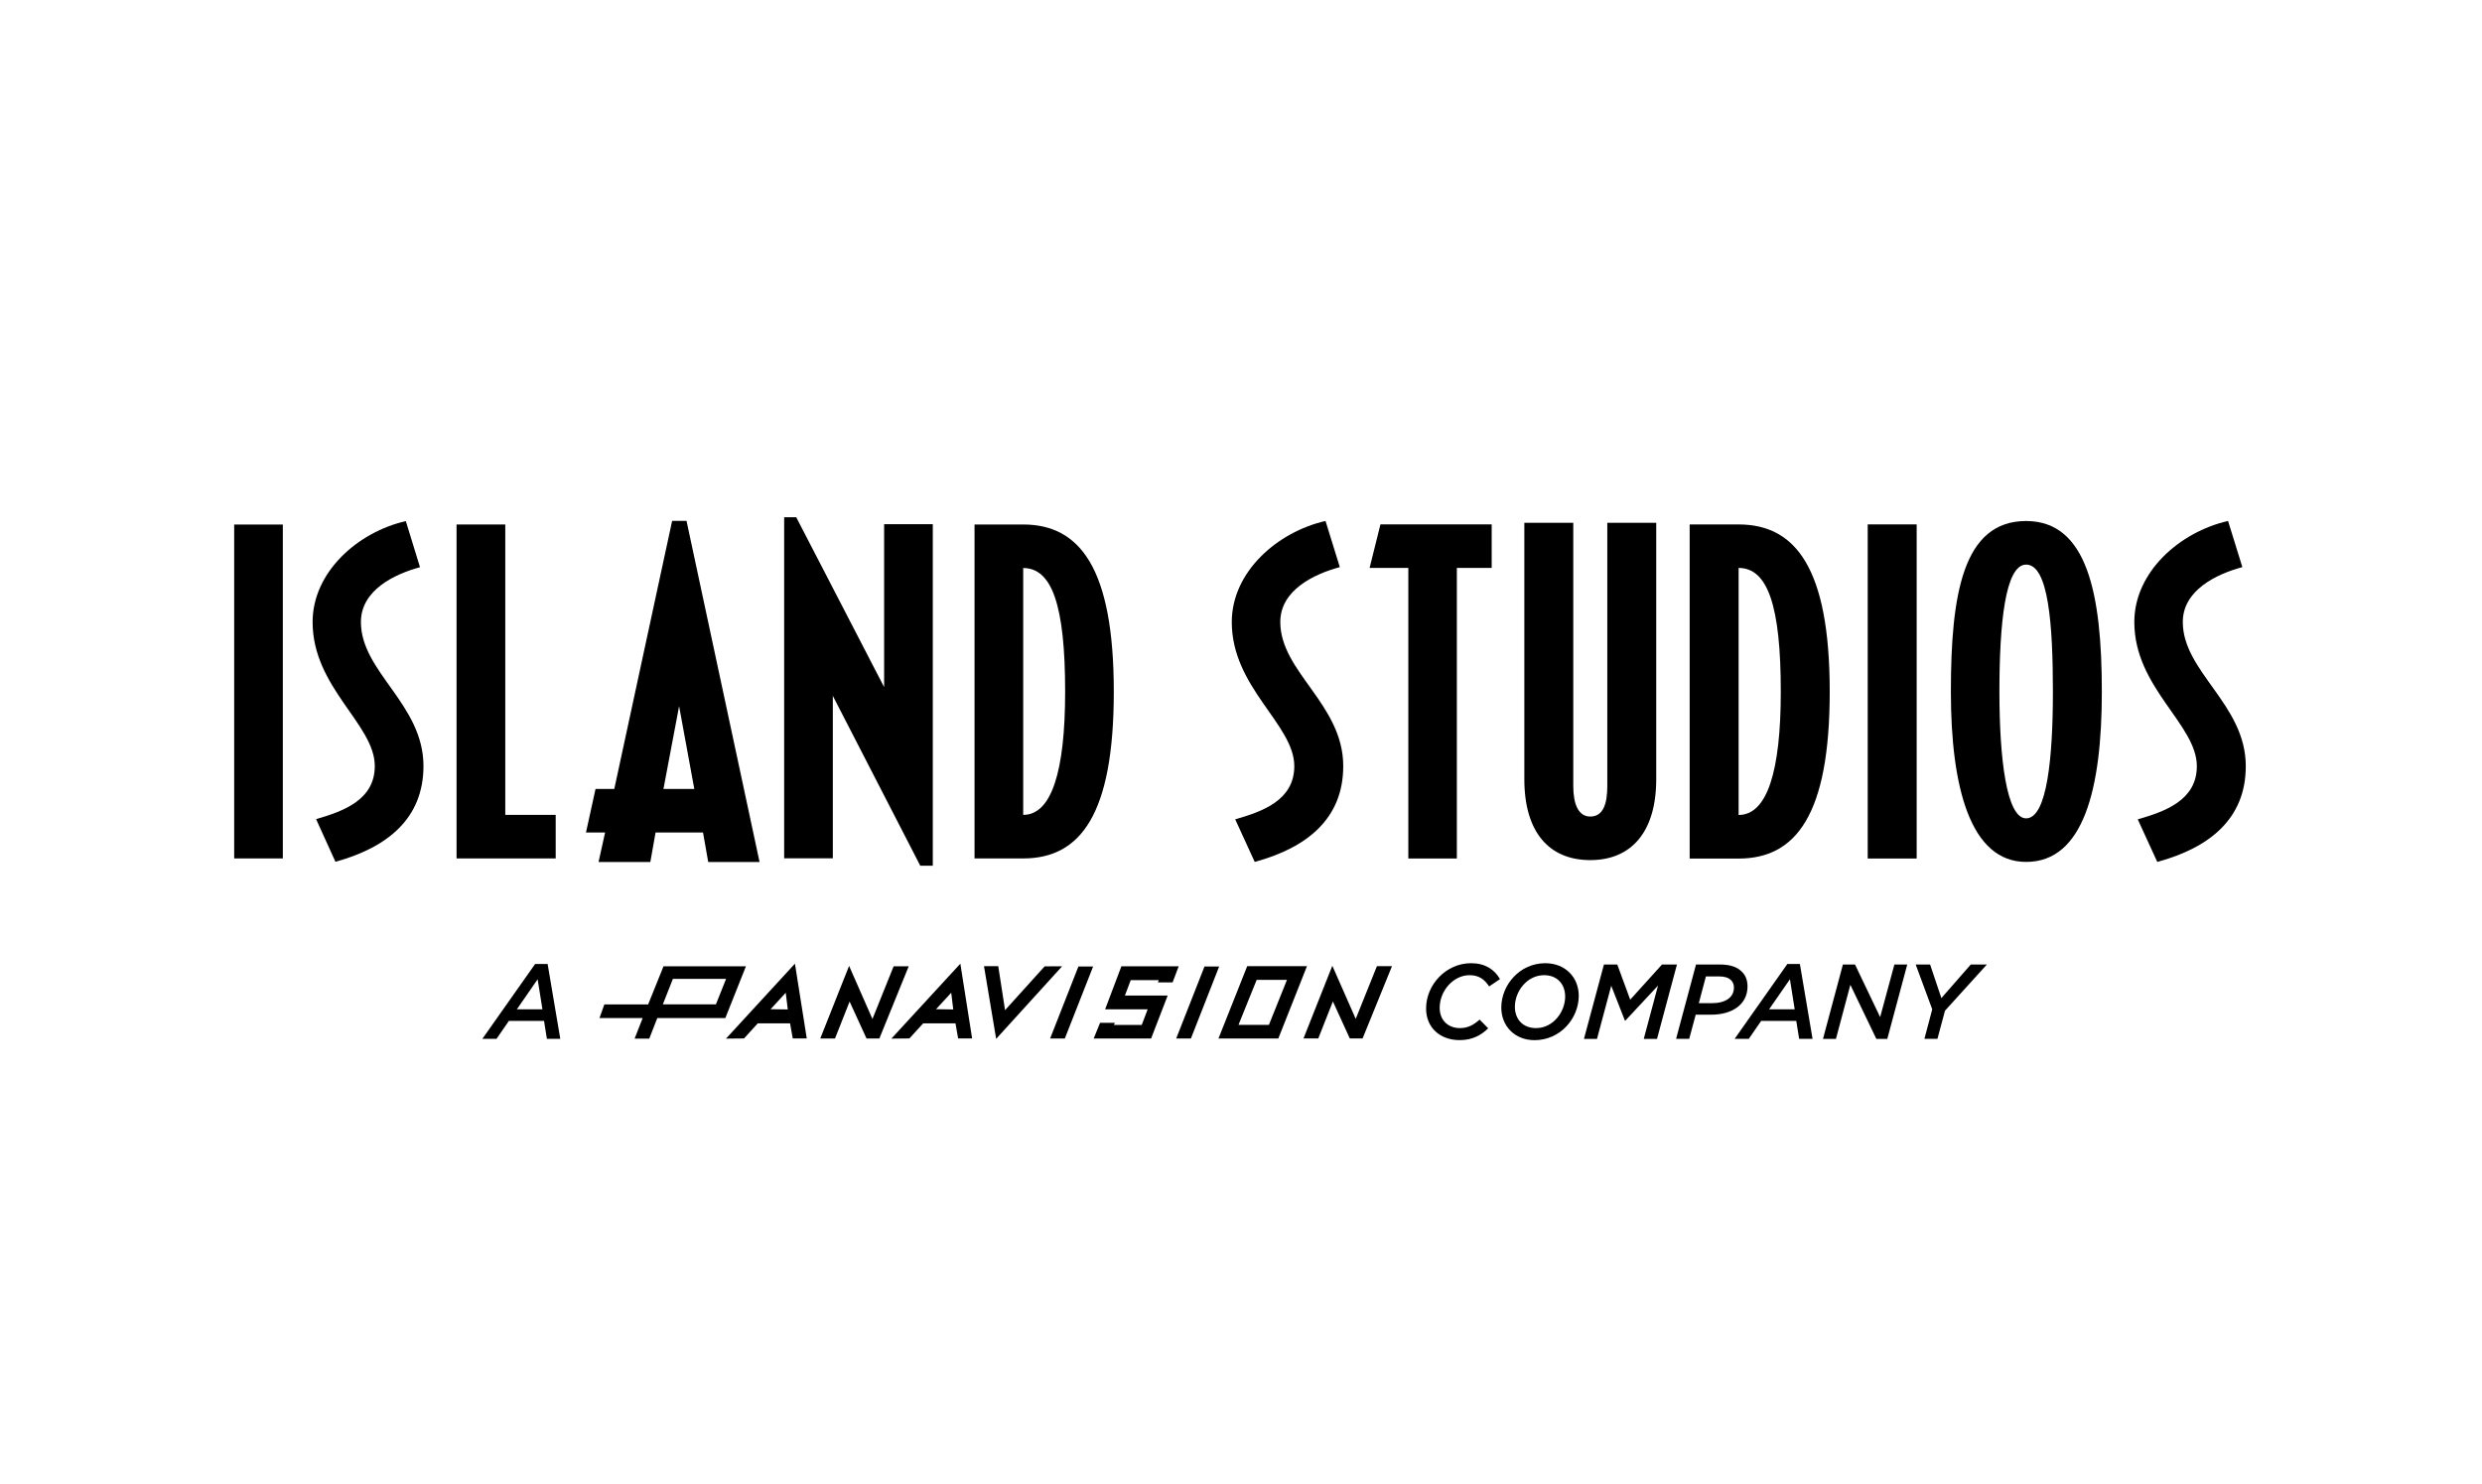 <?xml version="1.0" encoding="UTF-8"?>
<svg xmlns="http://www.w3.org/2000/svg" xmlns:xlink="http://www.w3.org/1999/xlink" width="209px" height="125px" viewBox="0 0 208 125" version="1.1">
  <g id="surface1">
    <path style=" stroke:none;fill-rule:nonzero;fill:rgb(0%,0%,0%);fill-opacity:1;" d="M 19.219 44.176 L 23.316 44.176 L 23.316 72.297 L 19.219 72.297 Z M 19.219 44.176 " />
    <path style=" stroke:none;fill-rule:nonzero;fill:rgb(0%,0%,0%);fill-opacity:1;" d="M 27.746 72.578 L 26.117 68.988 C 28.398 68.328 31.059 67.375 31.059 64.516 C 31.059 61 25.824 57.922 25.824 52.387 C 25.824 48.176 29.637 44.805 33.672 43.887 L 34.867 47.77 C 32.695 48.359 29.891 49.711 29.891 52.387 C 29.891 56.602 35.16 59.312 35.16 64.516 C 35.156 68.914 32.145 71.371 27.746 72.578 Z M 27.746 72.578 " />
    <path style=" stroke:none;fill-rule:nonzero;fill:rgb(0%,0%,0%);fill-opacity:1;" d="M 37.945 72.297 L 37.945 44.172 L 42.047 44.172 L 42.047 68.629 L 46.293 68.629 L 46.293 72.297 Z M 37.945 72.297 " />
    <path style=" stroke:none;fill-rule:nonzero;fill:rgb(0%,0%,0%);fill-opacity:1;" d="M 63.461 72.602 L 57.309 43.867 L 56.098 43.867 L 51.227 66.445 L 49.648 66.445 L 48.844 70.113 L 50.453 70.113 L 49.902 72.598 L 54.262 72.598 L 54.703 70.113 L 58.699 70.113 L 59.137 72.598 L 63.461 72.598 Z M 57.965 66.445 L 55.367 66.445 L 56.684 59.473 L 57.965 66.445 " />
    <path style=" stroke:none;fill-rule:nonzero;fill:rgb(0%,0%,0%);fill-opacity:1;" d="M 76.992 72.91 L 69.629 58.602 L 69.629 72.285 L 65.531 72.285 L 65.531 43.562 L 66.547 43.562 L 73.949 57.867 L 73.949 44.148 L 78.047 44.148 L 78.047 72.91 Z M 76.992 72.91 " />
    <path style=" stroke:none;fill-rule:nonzero;fill:rgb(0%,0%,0%);fill-opacity:1;" d="M 93.289 58.254 C 93.289 47.84 90.422 44.172 85.66 44.172 L 81.562 44.172 L 81.562 72.297 L 85.66 72.297 C 90.461 72.297 93.289 68.629 93.289 58.254 Z M 89.191 58.254 C 89.191 64.961 88.051 68.629 85.66 68.629 L 85.66 47.84 C 88.09 47.84 89.191 50.992 89.191 58.254 " />
    <path style=" stroke:none;fill-rule:nonzero;fill:rgb(0%,0%,0%);fill-opacity:1;" d="M 105.156 72.59 L 103.512 69.004 C 105.812 68.348 108.488 67.391 108.488 64.527 C 108.488 61.008 103.223 57.926 103.223 52.387 C 103.223 48.172 107.055 44.797 111.117 43.875 L 112.32 47.762 C 110.133 48.352 107.309 49.707 107.309 52.383 C 107.309 56.602 112.609 59.316 112.609 64.523 C 112.609 68.93 109.582 71.387 105.156 72.59 Z M 105.156 72.59 " />
    <path style=" stroke:none;fill-rule:nonzero;fill:rgb(0%,0%,0%);fill-opacity:1;" d="M 122.176 47.832 L 122.176 72.305 L 118.09 72.305 L 118.09 47.832 L 114.828 47.832 L 115.742 44.164 L 125.109 44.164 L 125.109 47.832 Z M 122.176 47.832 " />
    <path style=" stroke:none;fill-rule:nonzero;fill:rgb(0%,0%,0%);fill-opacity:1;" d="M 133.41 72.438 C 130.008 72.438 127.859 70.164 127.859 65.617 L 127.859 44.027 L 131.98 44.027 L 131.98 66.203 C 131.98 67.742 132.422 68.77 133.41 68.77 C 134.512 68.77 134.844 67.672 134.844 66.203 L 134.844 44.027 L 138.965 44.027 L 138.965 65.617 C 138.965 70.09 136.848 72.438 133.41 72.438 Z M 133.41 72.438 " />
    <path style=" stroke:none;fill-rule:nonzero;fill:rgb(0%,0%,0%);fill-opacity:1;" d="M 153.574 58.254 C 153.574 47.836 150.691 44.168 145.902 44.168 L 141.781 44.168 L 141.781 72.309 L 145.902 72.309 C 150.73 72.305 153.574 68.633 153.574 58.254 Z M 149.453 58.254 C 149.453 64.965 148.305 68.637 145.902 68.637 L 145.902 47.832 C 148.34 47.832 149.453 50.988 149.453 58.254 " />
    <path style=" stroke:none;fill-rule:nonzero;fill:rgb(0%,0%,0%);fill-opacity:1;" d="M 156.773 44.164 L 160.895 44.164 L 160.895 72.305 L 156.773 72.305 Z M 156.773 44.164 " />
    <path style=" stroke:none;fill-rule:nonzero;fill:rgb(0%,0%,0%);fill-opacity:1;" d="M 176.488 58.254 C 176.488 50.004 175.25 43.879 170.113 43.879 C 164.797 43.879 163.777 50.043 163.777 58.254 C 163.777 66.32 165.422 72.59 170.113 72.59 C 174.953 72.59 176.488 66.43 176.488 58.254 Z M 172.367 58.254 C 172.367 63.715 171.887 68.922 170.113 68.922 C 168.453 68.922 167.863 63.824 167.863 58.254 C 167.863 52.57 168.344 47.551 170.113 47.551 C 171.996 47.547 172.367 52.609 172.367 58.254 " />
    <path style=" stroke:none;fill-rule:nonzero;fill:rgb(0%,0%,0%);fill-opacity:1;" d="M 181.156 72.59 L 179.512 69.004 C 181.812 68.348 184.488 67.391 184.488 64.527 C 184.488 61.008 179.223 57.926 179.223 52.387 C 179.223 48.172 183.051 44.797 187.117 43.875 L 188.32 47.762 C 186.133 48.352 183.305 49.707 183.305 52.383 C 183.305 56.602 188.609 59.316 188.609 64.523 C 188.613 68.93 185.586 71.387 181.156 72.59 Z M 181.156 72.59 " />
    <path style=" stroke:none;fill-rule:nonzero;fill:rgb(0%,0%,0%);fill-opacity:1;" d="M 82.359 81.371 L 83.559 81.371 L 84.133 85.074 L 87.465 81.387 L 88.938 81.379 L 83.383 87.492 Z M 82.359 81.371 " />
    <path style=" stroke:none;fill-rule:nonzero;fill:rgb(0%,0%,0%);fill-opacity:1;" d="M 97.004 82.734 L 97.074 82.547 L 94.715 82.547 L 94.223 83.848 L 97.824 83.848 L 96.43 87.465 L 91.594 87.465 L 92.133 86.141 L 93.375 86.141 L 93.301 86.32 L 95.641 86.32 L 96.141 85.004 L 92.559 85.004 L 93.93 81.379 L 98.754 81.379 L 98.242 82.734 Z M 97.004 82.734 " />
    <path style=" stroke:none;fill-rule:nonzero;fill:rgb(0%,0%,0%);fill-opacity:1;" d="M 74.75 81.379 L 76.02 81.379 L 73.547 87.465 L 72.469 87.465 L 71.043 84.352 L 69.812 87.465 L 68.57 87.465 L 71 81.348 L 72.965 85.82 Z M 74.75 81.379 " />
    <path style=" stroke:none;fill-rule:nonzero;fill:rgb(0%,0%,0%);fill-opacity:1;" d="M 90.309 81.398 L 91.547 81.398 L 89.164 87.465 L 87.926 87.465 Z M 90.309 81.398 " />
    <path style=" stroke:none;fill-rule:nonzero;fill:rgb(0%,0%,0%);fill-opacity:1;" d="M 100.926 81.398 L 102.16 81.398 L 99.781 87.465 L 98.543 87.465 Z M 100.926 81.398 " />
    <path style=" stroke:none;fill-rule:nonzero;fill:rgb(0%,0%,0%);fill-opacity:1;" d="M 115.445 81.371 L 116.715 81.371 L 114.238 87.457 L 113.16 87.457 L 111.738 84.34 L 110.508 87.457 L 109.262 87.457 L 111.691 81.336 L 113.66 85.809 Z M 115.445 81.371 " />
    <path style=" stroke:none;fill-rule:nonzero;fill:rgb(0%,0%,0%);fill-opacity:1;" d="M 52.941 87.465 L 53.617 85.738 L 49.98 85.738 L 50.391 84.59 L 54.078 84.59 L 55.371 81.383 L 62.312 81.383 L 60.578 85.742 L 54.848 85.742 L 54.172 87.473 L 52.941 87.473 Z M 59.785 84.586 L 60.641 82.441 L 56.16 82.441 L 55.316 84.586 Z M 59.785 84.586 " />
    <path style=" stroke:none;fill-rule:nonzero;fill:rgb(0%,0%,0%);fill-opacity:1;" d="M 60.633 87.473 L 66.438 81.16 L 67.434 87.457 L 66.254 87.457 L 66.027 86.184 L 63.312 86.184 L 62.152 87.457 Z M 65.836 85.016 L 65.664 83.609 L 64.387 84.996 Z M 65.836 85.016 " />
    <path style=" stroke:none;fill-rule:nonzero;fill:rgb(0%,0%,0%);fill-opacity:1;" d="M 74.559 87.473 L 80.367 81.16 L 81.359 87.457 L 80.18 87.457 L 79.957 86.184 L 77.238 86.184 L 76.078 87.457 Z M 79.77 85.016 L 79.598 83.609 L 78.32 84.996 Z M 79.77 85.016 " />
    <path style=" stroke:none;fill-rule:nonzero;fill:rgb(0%,0%,0%);fill-opacity:1;" d="M 102.102 87.465 L 104.523 81.371 L 109.555 81.371 L 107.141 87.465 Z M 103.789 86.312 L 106.352 86.312 L 107.871 82.523 L 105.32 82.523 Z M 103.789 86.312 " />
    <path style=" stroke:none;fill-rule:nonzero;fill:rgb(0%,0%,0%);fill-opacity:1;" d="M 119.586 84.934 C 119.586 82.922 121.277 81.121 123.367 81.121 C 124.551 81.121 125.344 81.648 125.809 82.461 L 124.895 83.078 C 124.52 82.508 124.062 82.129 123.246 82.129 C 121.906 82.129 120.73 83.418 120.73 84.887 C 120.73 85.918 121.438 86.586 122.43 86.586 C 123.137 86.586 123.598 86.301 124.094 85.871 L 124.816 86.605 C 124.227 87.176 123.492 87.598 122.414 87.598 C 120.801 87.602 119.586 86.578 119.586 84.934 Z M 119.586 84.934 " />
    <path style=" stroke:none;fill-rule:nonzero;fill:rgb(0%,0%,0%);fill-opacity:1;" d="M 125.918 84.855 C 125.918 82.957 127.465 81.121 129.625 81.121 C 131.305 81.121 132.441 82.312 132.441 83.867 C 132.441 85.762 130.895 87.602 128.723 87.602 C 127.047 87.602 125.918 86.414 125.918 84.855 Z M 131.297 83.93 C 131.297 82.898 130.637 82.129 129.523 82.129 C 128.074 82.129 127.062 83.508 127.062 84.789 C 127.062 85.824 127.723 86.586 128.844 86.586 C 130.293 86.586 131.297 85.211 131.297 83.93 Z M 131.297 83.93 " />
    <path style=" stroke:none;fill-rule:nonzero;fill:rgb(0%,0%,0%);fill-opacity:1;" d="M 134.562 81.23 L 135.684 81.23 L 136.773 84.191 L 139.453 81.23 L 140.711 81.23 L 139.031 87.496 L 137.914 87.496 L 139.117 83.004 L 136.363 85.957 L 136.328 85.957 L 135.176 83.02 L 133.977 87.496 L 132.879 87.496 Z M 134.562 81.23 " />
    <path style=" stroke:none;fill-rule:nonzero;fill:rgb(0%,0%,0%);fill-opacity:1;" d="M 142.316 81.23 L 144.293 81.23 C 145.141 81.23 145.758 81.41 146.188 81.848 C 146.492 82.148 146.652 82.562 146.652 83.078 C 146.652 84.59 145.367 85.457 143.594 85.457 L 142.289 85.457 L 141.742 87.492 L 140.637 87.492 Z M 143.648 84.488 C 144.793 84.488 145.508 84.004 145.508 83.172 C 145.508 82.922 145.43 82.711 145.266 82.555 C 145.051 82.336 144.723 82.234 144.258 82.234 L 143.148 82.234 L 142.551 84.488 Z M 143.648 84.488 " />
    <path style=" stroke:none;fill-rule:nonzero;fill:rgb(0%,0%,0%);fill-opacity:1;" d="M 150.008 81.184 L 151.062 81.184 L 152.129 87.492 L 151 87.492 L 150.758 85.98 L 147.801 85.98 L 146.758 87.492 L 145.566 87.492 Z M 150.625 85.004 L 150.223 82.473 L 148.469 85.004 Z M 150.625 85.004 " />
    <path style=" stroke:none;fill-rule:nonzero;fill:rgb(0%,0%,0%);fill-opacity:1;" d="M 154.684 81.23 L 155.703 81.23 L 157.82 85.66 L 159.02 81.23 L 160.102 81.23 L 158.422 87.496 L 157.5 87.496 L 155.312 82.941 L 154.098 87.496 L 153.008 87.496 Z M 154.684 81.23 " />
    <path style=" stroke:none;fill-rule:nonzero;fill:rgb(0%,0%,0%);fill-opacity:1;" d="M 162.207 85.004 L 160.812 81.23 L 162.027 81.23 L 162.977 84.059 L 165.453 81.23 L 166.809 81.23 L 163.281 85.121 L 162.645 87.492 L 161.547 87.492 Z M 162.207 85.004 " />
    <path style=" stroke:none;fill-rule:nonzero;fill:rgb(0%,0%,0%);fill-opacity:1;" d="M 44.562 81.184 L 45.613 81.184 L 46.68 87.492 L 45.551 87.492 L 45.312 85.98 L 42.352 85.98 L 41.309 87.492 L 40.117 87.492 Z M 45.176 85.004 L 44.773 82.473 L 43.023 85.004 Z M 45.176 85.004 " />
  </g>
</svg>